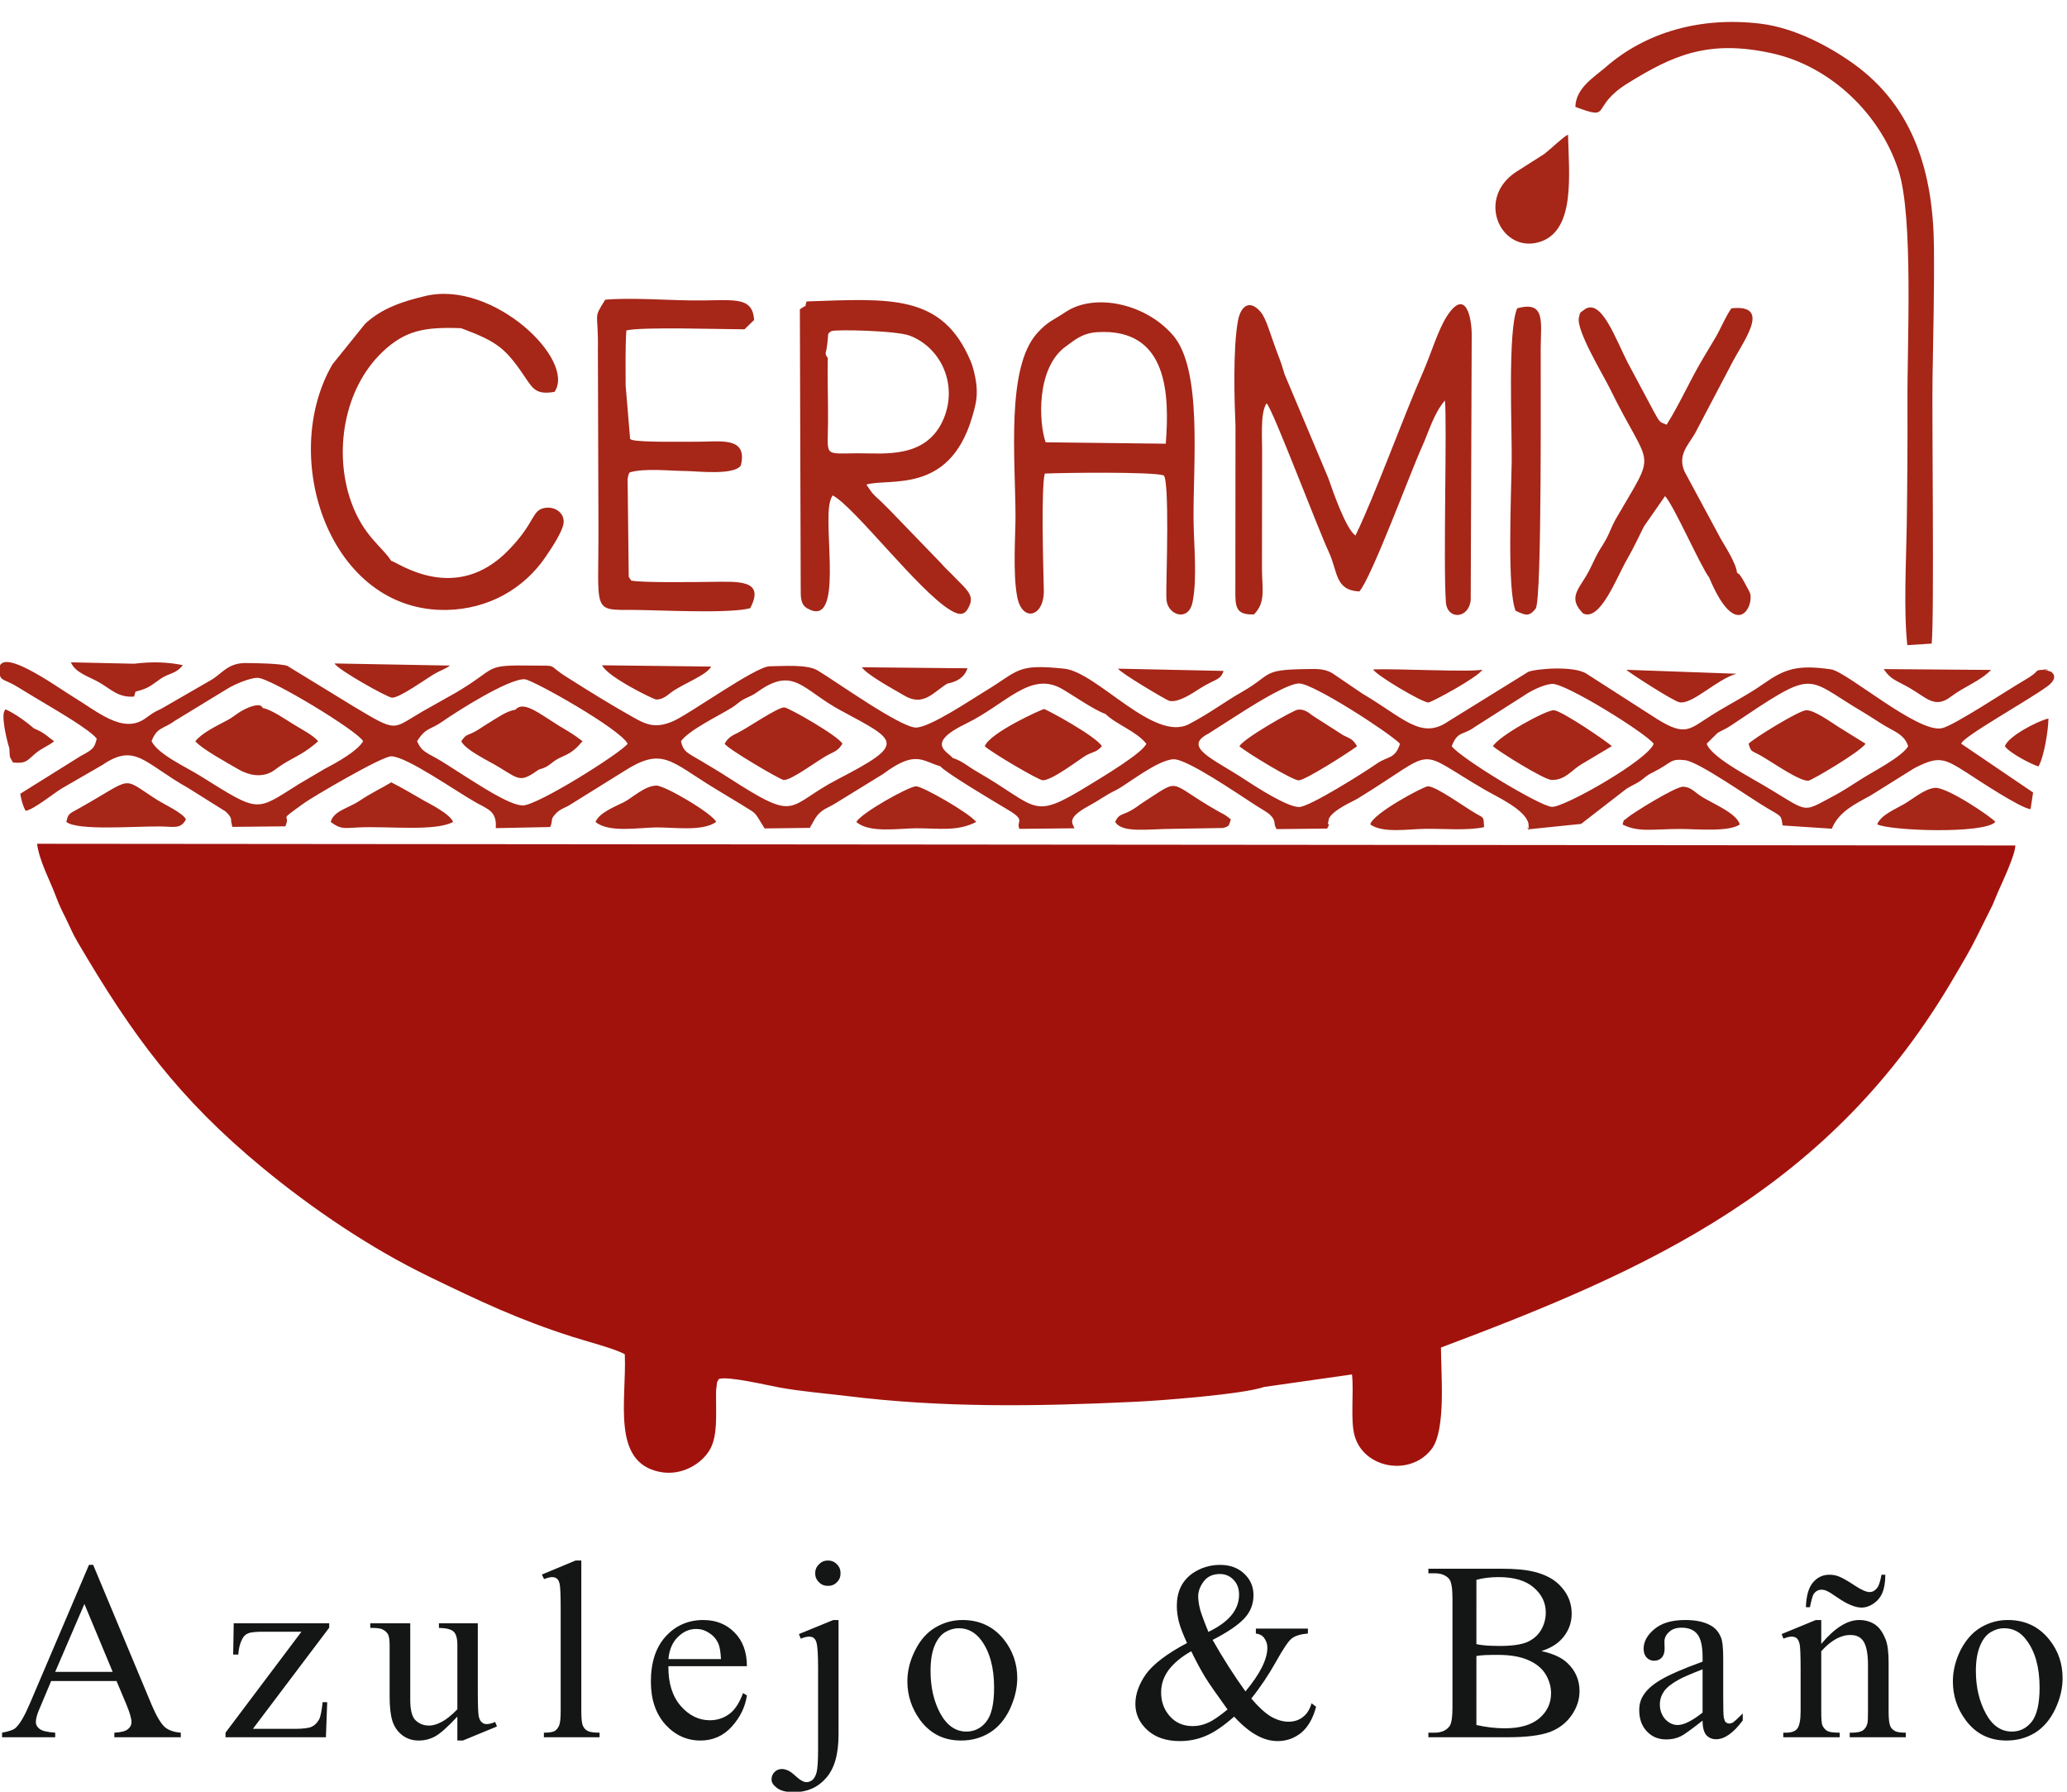 <?xml version="1.0" encoding="utf-8"?>
<!-- Generator: Adobe Illustrator 15.0.0, SVG Export Plug-In . SVG Version: 6.00 Build 0)  -->
<!DOCTYPE svg PUBLIC "-//W3C//DTD SVG 1.1//EN" "http://www.w3.org/Graphics/SVG/1.1/DTD/svg11.dtd">
<svg version="1.1" id="Layer_1" xmlns="http://www.w3.org/2000/svg" xmlns:xlink="http://www.w3.org/1999/xlink" x="0px" y="0px"
	 width="300px" height="260px" viewBox="0 0 300 260" enable-background="new 0 0 300 260" xml:space="preserve">
<g>
	<path fill-rule="evenodd" clip-rule="evenodd" fill="#A62618" d="M98.838,107.559c1.165-1.635,5.54-3.721,7.338-4.845
		c0.879-0.532,0.961-0.818,1.901-1.308c0.879-0.45,1.001-0.389,1.921-1.043c5.253-3.74,6.48-0.245,12.04,2.74
		c8.238,4.436,9.608,4.763-0.409,9.955c-7.686,3.986-5.581,6.439-15.924-0.225c-1.125-0.736-2.474-1.533-3.843-2.351
		C99.84,109.256,99.186,109.174,98.838,107.559L98.838,107.559z M294.712,117.412l0.367-2.412l-10.425-7.073
		c0.041-0.919,9.628-6.234,12.449-8.299c2.044-1.472,0.429-2.269,0.409-2.228c-0.063,0.103-0.226-0.102-0.308-0.102
		c-1.758-0.266,1.391-0.205-0.634-0.103c-1.553,0.082-0.184,0.062-2.882,1.595c-2.207,1.268-10.2,6.583-11.877,6.889
		c-3.516,0.695-13.736-8.197-16.047-8.544c-4.885-0.715-6.745-0.062-9.771,2.064c-2.392,1.697-5.295,3.128-7.748,4.702
		c-3.311,2.105-3.72,3.107-8.646-0.143l-9.362-6.01c-1.881-1.186-7.461-0.695-8.442-0.245l-11.591,7.175
		c-3.945,2.719-6.438-0.47-12.47-4.027l-4.395-2.985c-1.247-0.695-2.351-0.593-4.007-0.572c-6.255,0.102-4.66,0.777-9.035,3.291
		c-2.575,1.452-4.62,3.066-7.747,4.702c-5.111,2.637-13.329-7.564-18.092-8.054c-7.011-0.736-6.521,0.286-11.549,3.311
		c-1.88,1.125-7.931,5.233-9.976,5.233c-2.269-0.021-11.713-6.766-14.248-8.279c-1.533-0.92-4.825-0.634-6.971-0.613
		c-2.085,0.021-11.795,7.073-14.166,8.034c-2.433,1.001-3.761,0.45-5.724-0.675c-3.025-1.696-6.439-3.802-9.587-5.805
		c-2.984-1.881-1.083-1.615-4.906-1.656c-7.339-0.102-4.885,0.225-11.121,3.905l-4.906,2.76c-4.477,2.596-3.516,3.127-10.017-0.756
		l-9.587-5.867c-0.981-0.348-4.825-0.409-6.133-0.409c-2.617,0.021-3.434,1.676-5.09,2.555l-7.012,4.047
		c-1.431,0.675-1.247,0.654-2.494,1.513c-3.209,2.167-6.828-1.083-10.385-3.23c-2.331-1.41-11.386-8.033-10.67-3.434
		c0.204,1.247,0.654,0.777,2.821,2.126c1.247,0.777,2.494,1.513,3.864,2.331c1.472,0.899,6.459,3.761,7.441,5.069
		c-0.348,1.309-0.409,1.492-2.331,2.515l-8.77,5.478c0.143,0.818,0.327,1.635,0.777,2.474c1.186-0.164,4.211-2.657,5.356-3.312
		l5.805-3.353c4.783-3.25,6.03-0.245,12.429,3.353l5.417,3.394c1.042,0.94,0.777,1.288,0.818,1.431l0.123,0.552
		c0.021,0.062,0.041,0.185,0.061,0.266l7.686-0.082c0.9-2.085-1.369-0.409,2.76-3.394c1.166-0.838,11.284-6.807,12.633-6.766
		c2.269,0.061,9.301,5.028,12.306,6.725c1.717,0.961,3.026,1.247,2.841,3.7l7.911-0.163c0.491-1.186-0.123-0.981,0.879-2.024
		c0.593-0.613,1.35-0.777,2.065-1.247l7.686-4.783c5.683-3.659,6.725-1.513,13.246,2.453c1.247,0.776,2.699,1.615,3.884,2.351
		c1.819,1.186,1.798,0.879,2.698,2.392l0.654,1.063l6.583-0.082c0.062-0.143,0.143-0.389,0.164-0.327l0.552-0.981
		c0.899-1.431,1.757-1.472,3.107-2.331l6.807-4.19c4.722-3.516,5.642-1.86,8.299-1.104c0.695,0.899,7.993,5.233,9.648,6.214
		c2.923,1.717,1.288,1.615,1.819,2.862l7.992-0.082c-0.306-0.777-1.185-1.472,2.106-3.271c1.451-0.777,2.392-1.533,3.925-2.269
		c1.472-0.715,5.969-4.375,8.34-4.477c1.941-0.082,9.383,5.049,11.896,6.664c0.491,0.327,1.718,1.022,2.024,1.308
		c1.104,1.002,0.471,1.247,1.043,2.167l7.338-0.082c0.532-0.96,0.062-0.429,0.123-0.777l0.143-0.695
		c0.634-1.268,3.558-2.514,4.068-2.821c12.163-7.44,7.992-7.461,18.602-1.308c1.717,1.001,5.888,2.862,6.296,4.927
		c0,0.061,0,0.163,0,0.225c0.226,1.656-0.47-0.552,0.041,0.552l7.584-0.777l6.604-5.111c0.735-0.45,1.288-0.674,1.901-1.063
		c0.838-0.572,0.797-0.756,1.962-1.329c2.76-1.37,2.392-2.023,4.66-1.738c2.086,0.287,9.526,5.581,11.897,6.951
		c2.29,1.329,1.962,1.083,2.229,2.514l7.134,0.47c1.021-2.433,3.209-3.496,5.642-4.824l6.317-3.945
		c3.536-1.819,4.292-1.492,7.625,0.634C286.801,112.997,293.342,117.351,294.712,117.412L294.712,117.412z M137.494,99.198
		c1.452-0.286,2.473-0.899,2.923-2.228l-3.087-0.021l-12.245-0.123c0.777,1.145,4.926,3.373,6.092,4.068
		C134.019,102.632,135.47,100.425,137.494,99.198L137.494,99.198z M1.351,108.541c0.123,1.451-0.102,1.001,0.532,2.105
		c1.901,0.205,2.085-0.307,3.229-1.288c1.002-0.858,1.942-1.104,2.739-1.799c-1.083-0.756-1.247-1.145-2.923-1.86
		c-0.9-0.777-2.657-2.126-4.15-2.78l-0.205,0.409C0.247,104.432,1.106,107.907,1.351,108.541L1.351,108.541z M19.667,100.363
		c1.881-0.47,2.188-0.838,3.578-1.819c1.247-0.9,2.269-0.695,3.291-2.024c-2.229-0.45-4.416-0.531-7.073-0.205l-9.178-0.205
		c0.695,1.574,2.616,2.044,4.129,2.923c1.758,1.022,2.78,2.229,5.049,2.044L19.667,100.363z M248.063,83.806
		c3.904,9.342,6.5,4.231,5.949,2.31c-0.083-0.266-0.594-1.166-0.757-1.472c-0.062-0.102-0.348-0.633-0.389-0.695
		c-0.797-1.145-0.204-0.368-0.756-0.838c-0.123-1.328-1.697-3.782-2.352-4.906l-5.253-9.75c-1.063-2.413,0.47-3.782,1.513-5.581
		l5.172-9.833c1.594-3.25,6.193-8.953,0.102-8.299c-0.92,1.308-1.554,2.984-2.33,4.272l-1.758,2.944
		c-2.023,3.393-3.332,6.521-5.314,9.669c-1.063-0.409-0.982-0.327-1.841-1.881l-3.802-7.114c-1.778-3.455-3.843-9.465-6.296-7.707
		c-0.634,0.531-0.593,0.225-0.798,1.186c-0.389,1.84,3.455,8.157,4.478,10.221c6.051,12.367,6.991,8.401,0.817,19.092
		c-0.552,0.981-0.817,1.901-1.431,2.985c-0.634,1.124-0.858,1.288-1.472,2.535c-0.389,0.777-0.818,1.799-1.35,2.657
		c-1.268,2.105-2.535,3.292-0.429,5.417c2.493,1.206,4.864-5.233,6.377-7.85c0.981-1.676,1.819-3.536,2.474-4.803l3.046-4.375
		C242.994,73.442,246.796,82.15,248.063,83.806L248.063,83.806z M44.831,108.643c0.47-0.327,0.92-0.695,1.349-1.083
		c-0.797-0.92-2.33-1.676-3.68-2.514c-1.145-0.695-3.005-2.024-4.374-2.31c-0.307-0.838-1.942-0.164-2.76,0.266
		c-1.063,0.552-1.39,1.002-2.453,1.554c-1.635,0.858-3.639,1.84-4.559,3.005c0.879,1.083,4.579,3.107,6.132,4.007
		c2.29,1.349,4.17,1.063,5.376,0.163C41.806,110.237,43.032,109.951,44.831,108.643L44.831,108.643z M78.212,111.668
		c1.819-0.47,1.554-1.083,3.475-1.901c1.472-0.634,2.003-1.247,2.862-2.208c-0.633-0.491-1.288-0.96-2.105-1.452
		c-3.782-2.167-6.316-4.64-7.645-3.107c-1.207,0.123-2.76,1.247-4.048,2.024c-0.715,0.429-1.083,0.735-1.799,1.125
		c-1.247,0.674-1.227,0.306-2.003,1.41c0.613,1.309,4.088,2.903,5.499,3.782C75.392,113.119,75.514,113.589,78.212,111.668
		L78.212,111.668z M290.991,108.295c0.736,1.042,4.027,2.698,4.865,2.923c0.776-1.247,1.431-5.192,1.451-6.95
		C295.836,104.574,291.421,106.843,290.991,108.295L290.991,108.295z M252.029,97.768l-15.985-0.573
		c0.184,0.266,6.664,4.457,7.665,4.702C245.549,102.347,249.188,98.544,252.029,97.768L252.029,97.768z M177.58,97.358
		l-15.312-0.327c0.43,0.674,7.033,4.559,7.4,4.661c1.309,0.348,3.455-1.125,4.375-1.717
		C176.436,98.442,177.131,98.769,177.58,97.358L177.58,97.358z M215.132,97.175c-1.615,0.388-12.408-0.164-15.843-0.041
		c0.47,0.879,7.094,4.783,8.013,4.804C207.731,101.958,214.723,98.156,215.132,97.175L215.132,97.175z M56.769,81.373
		c-1.247-2.003-4.047-3.577-5.826-8.606c-2.514-7.134-1.083-16.333,4.6-21.729c3.271-3.087,6.051-3.618,11.386-3.414
		c5.417,2.024,6.48,2.903,9.628,7.625c0.94,1.39,1.594,2.003,3.925,1.615c3.168-4.62-8.913-16.23-18.704-13.921
		c-3.373,0.797-6.378,1.799-8.79,4.048l-4.743,5.887c-7.849,13.553-0.368,35.957,16.599,35.63
		c5.989-0.123,11.222-3.025,14.432-7.829c0.041-0.062,0.103-0.144,0.143-0.225l0.307-0.45c0.593-0.879,1.758-2.719,2.024-3.843
		c0.368-1.533-1.002-2.658-2.535-2.474c-2.105,0.245-1.39,2.044-5.438,6.173C66.05,87.792,57.668,81.557,56.769,81.373
		L56.769,81.373z M288.987,97.215l-15.597-0.123c1.063,1.574,1.819,1.615,3.803,2.76c2.412,1.39,3.618,3.025,5.948,1.247
		C285.206,99.546,287.291,98.912,288.987,97.215L288.987,97.215z M65.314,96.582l-16.763-0.306c0.491,0.919,7.625,4.906,8.34,4.967
		c1.083,0.061,5.029-2.801,6.235-3.496C63.862,97.317,64.619,97.093,65.314,96.582L65.314,96.582z M103.213,96.725l-15.822-0.184
		c0.736,1.656,7.44,4.947,7.849,4.967c0.879,0,1.452-0.47,2.106-0.981C98.92,99.301,102.6,97.992,103.213,96.725L103.213,96.725z
		 M272.451,119.62c1.839,0.94,15.515,1.431,17.15-0.347c-0.512-0.695-7.032-5.09-8.749-4.947c-1.492,0.123-3.066,1.513-4.457,2.331
		C275.026,117.453,272.981,118.271,272.451,119.62L272.451,119.62z M161.86,119.272c1.002,1.655,4.579,1.022,8.422,1.001
		l7.236-0.123c1.043-0.287,0.797-0.389,1.125-1.247c-1.022-0.838-0.94-0.654-1.963-1.247c-7.399-4.211-5.09-4.865-10.732-1.247
		c-0.817,0.532-1.042,0.797-1.962,1.288C162.78,118.332,162.351,118.127,161.86,119.272L161.86,119.272z M198.88,119.64
		c1.861,1.308,5.541,0.654,8.014,0.634c2.78-0.041,5.97,0.286,8.504-0.245c-0.103-1.615,0.041-1.247-1.309-2.044
		c-1.574-0.92-5.662-3.884-6.848-3.884C206.648,114.1,199.188,118.066,198.88,119.64L198.88,119.64z M235.491,119.64
		c2.29,1.186,4.498,0.654,8.382,0.654c2.371,0,6.99,0.47,8.647-0.654c-0.532-1.758-4.253-3.127-5.867-4.252
		c-0.777-0.532-1.309-1.206-2.392-1.227c-1.104-0.021-7.4,3.905-8.014,4.457C235.573,119.231,235.758,118.72,235.491,119.64
		L235.491,119.64z M124.288,119.272c1.84,1.655,6.173,0.94,8.647,0.919c3.455,0,6.01,0.491,8.75-0.919
		c-1.022-1.309-7.809-5.192-8.729-5.172C131.832,114.141,124.963,118.005,124.288,119.272L124.288,119.272z M86.43,119.272
		c1.921,1.594,6.132,0.838,8.81,0.797c2.698-0.021,6.685,0.613,8.708-0.797c-0.531-1.206-7.42-5.295-8.708-5.274
		c-1.696,0.041-3.516,1.819-4.701,2.412C89.374,117.003,86.982,117.902,86.43,119.272L86.43,119.272z M48,119.272
		c1.451,1.104,1.942,0.899,4.027,0.797c4.313-0.205,11.182,0.613,13.737-0.797c-0.449-1.145-3.291-2.576-4.109-3.025
		c-1.533-0.859-3.107-1.84-4.865-2.719c-1.533,0.919-2.861,1.513-4.579,2.657C50.575,117.29,48.409,117.657,48,119.272L48,119.272z
		 M9.63,119.272c1.615,1.288,9.709,0.634,13.491,0.654c2.085,0,3.066,0.47,3.864-1.022c-0.347-0.879-3.25-2.249-4.027-2.739
		c-5.622-3.537-3.189-3.496-11.611,1.206C10.06,118.087,9.875,118.066,9.63,119.272L9.63,119.272z M179.89,108.295
		c1.084,0.94,7.728,4.967,8.606,4.947c0.94-0.021,7.073-3.925,8.463-4.947c-0.613-1.104-1.084-1.125-2.023-1.615l-4.437-2.842
		c-0.654-0.511-1.246-0.96-2.146-0.858C187.699,103.062,180.381,107.211,179.89,108.295L179.89,108.295z M216.686,108.295
		c0.797,0.715,7.399,4.865,8.524,4.886c2.003,0.041,2.943-1.492,4.374-2.31l4.354-2.596c-0.715-0.675-7.215-5.11-8.401-5.213
		C224.453,102.98,217.462,106.823,216.686,108.295L216.686,108.295z M253.787,107.927c0.389,1.329,0.409,0.92,1.86,1.779
		c1.676,0.96,5.621,3.741,6.849,3.577c0.408-0.041,7.276-4.027,8.278-5.356c-1.329-0.838-2.882-1.758-4.149-2.576
		c-1.043-0.674-3.332-2.31-4.457-2.29C261.126,103.062,254.359,107.252,253.787,107.927L253.787,107.927z M142.931,108.295
		c1.042,0.94,7.707,4.865,8.381,4.926c1.288,0.123,5.56-3.188,6.337-3.618c1.186-0.613,1.41-0.389,2.269-1.309
		c-0.654-1.349-8.033-5.376-8.381-5.396C151.271,102.878,143.565,106.374,142.931,108.295L142.931,108.295z M105.175,107.927
		c0.388,0.716,7.952,5.152,8.545,5.254c1.063,0.143,5.11-2.964,6.541-3.68c1.001-0.491,1.431-0.654,2.003-1.574
		c-0.511-1.083-7.768-5.233-8.422-5.274c-0.92-0.061-5.376,3.005-6.705,3.659C106.259,106.721,105.625,107.068,105.175,107.927
		L105.175,107.927z M227.581,19.537c-0.736,0.348-2.412,2.003-3.435,2.801l-4.211,2.678c-5.867,4.007-1.901,12.04,3.762,10.016
		C228.623,33.253,227.724,25.383,227.581,19.537L227.581,19.537z M220.201,44.742c-1.411,3.229-0.736,17.682-0.797,22.179
		c-0.082,5.274-0.675,18.806,0.572,21.709c1.41,0.654,1.941,0.92,2.902-0.307c0.961-1.206,0.695-34.751,0.736-37.858
		C223.636,46.765,224.352,43.597,220.201,44.742L220.201,44.742z M108.875,88.262c2.29-4.313-2.003-3.843-5.949-3.823
		c-1.982,0.021-10.057,0.143-11.345-0.205c-0.062-0.102-0.143-0.327-0.164-0.286c-0.021,0.062-0.123-0.204-0.164-0.286
		l-0.164-14.166c0.143-0.797,0.143-0.613,0.286-0.94c2.188-0.654,5.703-0.225,8.259-0.205c1.574,0.021,6.868,0.654,7.89-0.797
		c1.063-4.333-3.148-3.414-6.48-3.455c-1.451-0.021-8.034,0.123-9.321-0.266c-0.082-0.021-0.205-0.103-0.266-0.123l-0.654-7.768
		c0-2.617-0.062-5.376,0.102-7.993c2.269-0.552,13.859-0.164,17.151-0.164l1.39-1.349c-0.225-3.659-3.209-2.76-9.076-2.841
		c-3.823-0.041-8.933-0.43-12.531-0.103c-1.84,2.944-0.961,1.513-1.063,7.319l0.082,25.634c0.041,12.51-1.001,12.061,5.09,12.061
		C95.792,88.528,105.727,89.08,108.875,88.262L108.875,88.262z M169.198,64.386l-17.436-0.204
		c-1.002-2.882-1.391-10.814,2.942-13.921c1.207-0.858,2.352-1.942,4.601-2.064C169.526,47.603,169.751,57.231,169.198,64.386
		L169.198,64.386z M151.496,85.604c-0.102-3.986-0.388-14.984,0.143-16.885c2.72-0.123,15.598-0.286,17.254,0.266
		c0.858,0.695,0.389,14.718,0.389,16.272c0,0.899-0.021,1.492,0.041,1.962c0.326,2.126,3.25,3.025,3.781,0.061
		c0.674-3.536,0.163-7.993,0.123-11.938c-0.062-8.238,1.308-21.729-2.985-26.697c-4.068-4.702-11.406-6.092-15.474-3.435
		c-2.024,1.349-2.617,1.37-4.211,3.107c-4.559,5.008-3.189,18.152-3.168,26.656c0,2.616-0.409,8.238,0.245,11.631
		C148.348,90.368,151.599,89.55,151.496,85.604L151.496,85.604z M228.644,15.51c5.54,2.064,1.942,0.061,7.646-3.455
		c6.398-3.945,11.569-6.398,20.933-4.313c8.422,1.86,15.658,8.77,18.315,16.967c2.208,6.807,1.247,25.286,1.308,33.811
		c0.021,5.806-0.02,11.754-0.102,17.56c-0.082,5.172-0.47,12.633,0.082,17.539l3.536-0.225c0.389-3.823,0.021-33.341,0.123-38.553
		c0.102-6.46,0.266-12.49,0.204-19.032c-0.103-10.691-2.923-20.298-11.692-26.574c-3.495-2.494-8.524-5.212-13.533-5.806
		c-8.564-1.022-16.496,1.186-22.343,6.255C231.383,11.196,228.726,12.729,228.644,15.51L228.644,15.51z M132.097,48.728
		c4.497,1.758,6.909,7.053,4.886,11.979c-2.453,5.929-8.667,5.05-12.429,5.07c-5.152,0.021-4.396,0.613-4.375-4.702
		c0.021-3.066-0.103-6.071-0.041-9.158c-0.082-0.103-0.205-0.245-0.225-0.307l-0.082-0.286c-0.021-0.082,0.102-0.491,0.123-0.613
		c0.409-2.514-0.021-2.187,0.715-2.658C121.12,47.787,130.155,47.951,132.097,48.728L132.097,48.728z M116.091,44.884l0.123,40.373
		c0.021,1.124-0.123,2.392,0.92,3.005c5.396,3.168,2.31-11.652,3.332-15.454c0.184-0.675,0.204-0.572,0.388-0.92
		c3.168,1.656,12.449,13.859,17.069,16.64c1.411,0.858,2.208,0.818,2.841-0.797c0.573-1.431-0.633-2.351-2.085-3.843
		c-0.858-0.919-1.247-1.186-2.167-2.228l-7.542-7.809c-0.471-0.45-0.777-0.756-1.125-1.104c-1.451-1.329-1.145-1.063-2.105-2.432
		c3.373-0.981,11.938,1.451,15.291-9.587c0.634-2.146,1.145-3.68,0.266-7.053c-0.184-0.674-0.205-0.736-0.429-1.288
		c-4.129-9.771-11.652-9.056-23.794-8.647C116.664,44.844,117.42,43.965,116.091,44.884L116.091,44.884z M196.734,77.714
		c-1.391-0.94-3.271-6.398-3.966-8.381l-6.337-15.045c-0.062-0.143-0.348-1.268-0.695-2.146c-1.451-3.761-1.9-5.846-2.78-6.889
		c-1.574-1.84-2.861-0.879-3.271,1.247c-0.777,4.109-0.511,12.081-0.368,15.331l-0.02,23.774c-0.021,2.494,0.061,3.639,2.697,3.557
		c1.8-1.82,1.146-3.802,1.166-6.848l0.021-16.108c0.061-2.208-0.349-6.275,0.654-7.686c0.96,1.022,7.276,17.805,9.055,21.648
		c1.288,2.821,0.859,5.479,4.396,5.662c1.737-1.901,7.359-17.13,9.056-20.891c1.084-2.392,1.717-4.886,3.373-6.828
		c0.327,3.168-0.266,23.978,0.143,29.313c0.205,2.535,3.312,2.412,3.598-0.347l0.144-38.063c0.082-2.882-0.859-7.42-3.639-3.066
		c-1.288,2.044-2.208,5.254-3.455,8.116C203.5,60.931,199.678,71.582,196.734,77.714L196.734,77.714z M249.27,106.374
		c0.511-0.327,1.247-0.614,1.881-1.043c12.592-8.442,10.568-7.134,19.031-2.125c1.391,0.817,2.289,1.472,3.618,2.249
		c1.206,0.715,2.637,1.186,3.148,2.841c-1.002,1.615-5.111,3.659-6.972,4.865c-1.021,0.675-2.82,1.799-3.638,2.228
		c-5.396,2.841-3.292,2.576-11.897-2.31c-1.881-1.083-6.133-3.455-6.746-5.152L249.27,106.374z M210.696,108.295
		c0.858-2.29,1.717-1.574,3.311-2.78l7.155-4.559c0.92-0.654,2.801-1.615,4.088-1.717c1.881-0.164,13.655,7.155,14.759,8.688
		c-0.756,2.31-13.021,9.281-14.778,9.158C223.493,116.983,212.188,110.155,210.696,108.295L210.696,108.295z M203.193,107.927
		c-0.694,2.249-1.818,1.799-3.331,2.862c-1.82,1.267-9.71,6.255-11.284,6.316c-1.677,0.061-6.255-2.903-7.85-3.945
		c-4.477-2.984-9.22-4.722-5.335-6.705l5.376-3.434c1.554-0.961,6.214-3.884,7.809-3.843
		C190.684,99.219,201.742,106.394,203.193,107.927L203.193,107.927z M160.43,103.593c1.594,1.554,4.497,2.514,5.948,4.333
		c-0.593,1.39-6.48,4.886-8.34,6.031c-8.463,5.192-7.134,3.25-16.313-2.024c-1.186-0.674-2.105-1.533-3.455-1.942
		c-0.695-0.92-4.068-2.085,1.942-4.988c5.785-2.801,9.322-7.666,13.901-5.049C155.626,100.813,158.876,103.083,160.43,103.593
		L160.43,103.593z M60.53,107.559c1.309-2.044,1.88-1.595,3.659-2.841c2.188-1.533,9.648-6.255,11.958-6.153
		c1.206,0.082,13.941,7.257,14.943,9.362c-0.879,1.268-13.063,8.974-15.229,8.954c-2.003-0.041-6.603-3.169-8.156-4.109
		c-1.247-0.777-2.392-1.554-3.802-2.412C61.961,109.194,61.246,109.174,60.53,107.559L60.53,107.559z M21.998,107.559
		c0.776-2.064,1.737-1.758,3.312-2.923l7.748-4.723c0.92-0.572,3.168-1.553,4.333-1.553c1.86,0.021,14.555,7.727,15.311,9.199
		c-0.817,1.431-3.843,3.107-5.499,3.966l-3.884,2.29c-6.275,3.945-5.581,4.19-14.228-1.207
		C26.903,111.239,22.979,109.501,21.998,107.559L21.998,107.559z"/>
	<path fill-rule="evenodd" clip-rule="evenodd" fill="#A2120D" d="M207.793,210.259c-3.087,4.047-9.853,2.842-11.182-1.901
		c-0.654-2.289-0.082-6.296-0.389-8.912l-12.756,1.818c-3.025,1.063-15.168,2.004-19.031,2.167
		c-13.941,0.654-27.596,0.879-41.558-0.858c-3.394-0.408-6.521-0.654-9.73-1.227c-1.881-0.347-7.625-1.717-8.831-1.226
		c-0.368,0.776-0.164,0.04-0.327,1.164c-0.082,0.553-0.062,0.921-0.062,1.452c-0.021,2.474,0.246,5.561-0.858,7.543
		c-1.145,2.105-4.129,3.945-7.298,3.312c-7.093-1.39-4.804-10.486-5.09-17.069c-1.349-0.797-5.642-1.9-7.583-2.534
		c-7.789-2.474-13.553-5.213-20.851-8.75c-8.545-4.149-16.926-9.832-24.142-15.78c-12.204-10.078-18.889-19.194-26.861-32.789
		c-0.736-1.247-1.063-2.126-1.697-3.414c-0.634-1.267-0.92-1.818-1.492-3.332c-0.858-2.269-2.33-4.947-2.678-7.482l287.125,0.246
		c0,1.329-1.942,5.458-2.534,6.787c-0.267,0.634-0.43,1.063-0.777,1.86l-2.188,4.396c-1.104,2.248-2.228,4.088-3.271,5.866
		c-17.887,30.847-44.257,42.56-74.592,53.946C209.122,199.139,209.919,207.458,207.793,210.259L207.793,210.259z"/>
	<path fill="#141515" d="M16.912,243.933H7.427l-1.616,3.842c-0.424,0.928-0.609,1.643-0.609,2.12c0,0.371,0.159,0.688,0.53,0.979
		c0.345,0.291,1.113,0.478,2.279,0.558v0.662h-7.71v-0.662c1.034-0.187,1.696-0.425,1.987-0.716c0.61-0.557,1.298-1.749,2.04-3.497
		l8.585-20.138h0.609l8.505,20.349c0.689,1.616,1.324,2.676,1.881,3.18c0.557,0.478,1.325,0.742,2.332,0.822v0.662h-9.645v-0.662
		c0.98-0.054,1.616-0.213,1.96-0.504c0.344-0.265,0.53-0.609,0.53-1.007c0-0.53-0.238-1.351-0.715-2.518L16.912,243.933z
		 M16.356,242.608l-4.107-9.856l-4.239,9.856H16.356z M47.489,247.006l-0.186,5.088H32.73v-0.662l11.022-14.652h-5.485
		c-1.139,0-1.908,0.079-2.251,0.238c-0.371,0.132-0.663,0.423-0.875,0.849c-0.318,0.608-0.503,1.351-0.557,2.225h-0.742l0.079-4.531
		H47.78v0.637l-11.076,14.678h6.015c1.271,0,2.093-0.104,2.543-0.316c0.451-0.214,0.795-0.583,1.086-1.114
		c0.186-0.397,0.344-1.192,0.477-2.438H47.489z M69.348,235.56v10.042c0,1.882,0.053,3.021,0.132,3.444
		c0.106,0.425,0.239,0.716,0.451,0.875c0.186,0.185,0.424,0.265,0.689,0.265c0.37,0,0.794-0.106,1.245-0.317l0.266,0.663
		l-4.955,2.039H66.38V249.1c-1.431,1.537-2.517,2.491-3.26,2.889c-0.742,0.396-1.536,0.582-2.357,0.582
		c-0.928,0-1.723-0.266-2.412-0.795c-0.663-0.53-1.14-1.218-1.405-2.065c-0.265-0.849-0.397-2.041-0.397-3.579v-7.365
		c0-0.769-0.079-1.325-0.238-1.616c-0.186-0.291-0.423-0.53-0.769-0.688c-0.318-0.187-0.927-0.238-1.802-0.238v-0.663h5.803v11.075
		c0,1.537,0.265,2.545,0.795,3.021c0.53,0.503,1.192,0.741,1.935,0.741c0.529,0,1.112-0.158,1.775-0.503
		c0.636-0.317,1.43-0.928,2.332-1.854v-9.353c0-0.955-0.186-1.59-0.53-1.908c-0.345-0.346-1.06-0.53-2.146-0.557v-0.663H69.348z
		 M84.371,226.446v21.911c0,1.033,0.079,1.722,0.212,2.04c0.159,0.345,0.371,0.609,0.688,0.768c0.318,0.187,0.901,0.267,1.75,0.267
		v0.662h-8.082v-0.662c0.769,0,1.271-0.08,1.563-0.239c0.265-0.158,0.477-0.423,0.636-0.769c0.159-0.371,0.238-1.06,0.238-2.066
		V233.36c0-1.854-0.053-2.994-0.132-3.418c-0.079-0.424-0.212-0.689-0.397-0.848s-0.424-0.238-0.715-0.238
		c-0.292,0-0.689,0.105-1.167,0.291l-0.317-0.663l4.901-2.038H84.371z M97.01,241.786c-0.027,2.464,0.583,4.371,1.775,5.749
		c1.193,1.378,2.623,2.095,4.239,2.095c1.086,0,2.014-0.319,2.809-0.901c0.821-0.583,1.483-1.616,2.014-3.047l0.556,0.345
		c-0.239,1.669-0.98,3.178-2.2,4.531c-1.192,1.324-2.729,2.013-4.53,2.013c-1.987,0-3.683-0.769-5.087-2.305
		c-1.404-1.563-2.119-3.631-2.119-6.228c0-2.809,0.715-5.007,2.172-6.598c1.431-1.563,3.26-2.357,5.432-2.357
		c1.855,0,3.365,0.609,4.557,1.828c1.193,1.219,1.775,2.836,1.775,4.875H97.01z M97.01,240.752h7.631
		c-0.053-1.059-0.186-1.8-0.371-2.224c-0.292-0.662-0.742-1.193-1.351-1.563c-0.583-0.397-1.22-0.584-1.855-0.584
		c-1.007,0-1.881,0.372-2.676,1.166C97.593,238.315,97.142,239.376,97.01,240.752L97.01,240.752z M120.167,226.446
		c0.503,0,0.954,0.185,1.298,0.556c0.371,0.343,0.53,0.796,0.53,1.298c0,0.504-0.159,0.953-0.53,1.297
		c-0.344,0.372-0.794,0.531-1.298,0.531c-0.504,0-0.954-0.159-1.299-0.531c-0.371-0.344-0.556-0.793-0.556-1.297
		c0-0.502,0.186-0.955,0.556-1.298C119.214,226.631,119.664,226.446,120.167,226.446L120.167,226.446z M121.704,235.083v16.613
		c0,2.834-0.583,4.928-1.801,6.306c-1.192,1.377-2.756,2.066-4.69,2.066c-1.113,0-1.907-0.212-2.438-0.608
		c-0.53-0.399-0.795-0.795-0.795-1.221c0-0.423,0.132-0.795,0.424-1.086c0.318-0.317,0.663-0.449,1.06-0.449
		c0.291,0,0.636,0.078,0.954,0.238c0.211,0.079,0.609,0.37,1.191,0.9c0.584,0.529,1.061,0.769,1.458,0.769
		c0.292,0,0.557-0.106,0.848-0.318c0.265-0.238,0.477-0.609,0.609-1.113c0.132-0.529,0.212-1.668,0.212-3.391v-11.738
		c0-1.828-0.08-2.992-0.186-3.498c-0.079-0.396-0.211-0.66-0.397-0.82c-0.159-0.159-0.424-0.238-0.716-0.238
		c-0.344,0-0.742,0.105-1.218,0.292l-0.265-0.663l4.98-2.04H121.704z M139.695,235.083c2.491,0,4.504,0.953,6.014,2.836
		c1.272,1.615,1.934,3.495,1.934,5.589c0,1.484-0.371,2.968-1.059,4.479c-0.717,1.511-1.696,2.677-2.941,3.445
		c-1.246,0.768-2.624,1.139-4.16,1.139c-2.491,0-4.452-0.979-5.936-2.967c-1.218-1.67-1.854-3.551-1.854-5.618
		c0-1.512,0.371-3.021,1.14-4.531c0.742-1.483,1.722-2.596,2.967-3.312C137.019,235.428,138.317,235.083,139.695,235.083
		L139.695,235.083z M139.139,236.274c-0.636,0-1.299,0.187-1.935,0.558c-0.636,0.37-1.166,1.034-1.563,1.987
		c-0.397,0.954-0.583,2.172-0.583,3.654c0,2.387,0.477,4.453,1.431,6.202c0.954,1.722,2.226,2.596,3.762,2.596
		c1.166,0,2.146-0.476,2.889-1.431c0.768-0.953,1.14-2.597,1.14-4.954c0-2.915-0.636-5.22-1.882-6.89
		C141.523,236.832,140.436,236.274,139.139,236.274L139.139,236.274z M182.273,236.328h7.552v0.716
		c-1.033,0.079-1.802,0.318-2.306,0.688c-0.503,0.371-1.271,1.511-2.332,3.417c-1.06,1.882-2.252,3.684-3.577,5.326
		c1.06,1.247,2.014,2.12,2.862,2.624c0.848,0.478,1.696,0.741,2.544,0.741c0.822,0,1.537-0.237,2.092-0.688
		c0.584-0.45,1.008-1.112,1.246-1.987l0.663,0.504c-0.452,1.695-1.166,2.94-2.147,3.763c-0.979,0.795-2.118,1.219-3.443,1.219
		c-0.98,0-1.987-0.266-2.995-0.821c-1.006-0.53-2.119-1.432-3.312-2.729c-1.511,1.324-2.835,2.252-4.026,2.756
		c-1.192,0.529-2.491,0.795-3.843,0.795c-1.987,0-3.551-0.53-4.716-1.59c-1.166-1.06-1.75-2.332-1.75-3.79
		c0-1.457,0.53-2.914,1.563-4.371c1.061-1.432,3.021-2.941,5.936-4.478c-0.583-1.272-0.979-2.279-1.191-3.101
		c-0.186-0.795-0.292-1.537-0.292-2.278c0-2.067,0.742-3.631,2.253-4.717c1.191-0.82,2.543-1.245,4.026-1.245
		c1.431,0,2.596,0.425,3.497,1.271c0.901,0.849,1.353,1.881,1.353,3.127c0,1.272-0.425,2.385-1.299,3.339s-2.412,2.014-4.636,3.152
		c1.535,2.704,3.125,5.193,4.769,7.472c2.119-2.543,3.18-4.663,3.18-6.358c0-0.556-0.186-1.033-0.53-1.484
		c-0.265-0.317-0.662-0.502-1.14-0.556V236.328z M175.385,236.807c1.483-0.717,2.597-1.512,3.338-2.413
		c0.742-0.901,1.113-1.908,1.113-2.994c0-0.874-0.266-1.59-0.795-2.146c-0.53-0.556-1.192-0.847-1.987-0.847
		c-1.032,0-1.827,0.37-2.357,1.086c-0.529,0.715-0.795,1.431-0.795,2.146c0,0.584,0.105,1.221,0.291,1.961
		C174.404,234.315,174.802,235.401,175.385,236.807L175.385,236.807z M178.166,248.066c-1.563-2.174-2.675-3.736-3.284-4.744
		c-0.61-1.007-1.272-2.226-1.987-3.708c-1.458,0.821-2.544,1.747-3.286,2.728c-0.742,1.007-1.086,2.094-1.086,3.26
		c0,1.299,0.397,2.438,1.219,3.392c0.847,0.981,1.96,1.483,3.364,1.483c0.771,0,1.484-0.158,2.2-0.476
		C175.995,249.71,176.975,249.046,178.166,248.066L178.166,248.066z M223.713,239.587c1.696,0.371,2.969,0.954,3.79,1.749
		c1.165,1.112,1.747,2.465,1.747,4.054c0,1.22-0.37,2.385-1.139,3.498c-0.768,1.113-1.827,1.935-3.152,2.438
		c-1.351,0.504-3.392,0.769-6.147,0.769h-11.499v-0.662h0.899c1.008,0,1.75-0.345,2.2-0.981c0.266-0.424,0.397-1.324,0.397-2.676
		v-15.817c0-1.512-0.158-2.465-0.504-2.862c-0.476-0.53-1.166-0.795-2.094-0.795h-0.899v-0.663h10.545
		c1.961,0,3.524,0.135,4.717,0.425c1.803,0.423,3.18,1.191,4.107,2.305c0.953,1.087,1.43,2.358,1.43,3.789
		c0,1.22-0.37,2.306-1.112,3.285C226.258,238.422,225.17,239.137,223.713,239.587L223.713,239.587z M214.281,238.58
		c0.45,0.107,0.952,0.16,1.509,0.212c0.584,0.027,1.219,0.054,1.883,0.054c1.748,0,3.073-0.185,3.974-0.557
		c0.874-0.396,1.536-0.954,2.014-1.749c0.45-0.768,0.689-1.616,0.689-2.543c0-1.432-0.583-2.624-1.749-3.631s-2.862-1.51-5.088-1.51
		c-1.192,0-2.279,0.132-3.231,0.396V238.58z M214.281,250.318c1.403,0.318,2.781,0.478,4.133,0.478c2.199,0,3.841-0.478,5.008-1.458
		c1.14-0.98,1.695-2.199,1.695-3.63c0-0.954-0.265-1.882-0.794-2.756c-0.53-0.874-1.379-1.564-2.544-2.067
		c-1.166-0.502-2.598-0.74-4.319-0.74c-0.742,0-1.379,0-1.908,0.026c-0.53,0.026-0.952,0.077-1.271,0.132V250.318z M247.109,249.683
		c-1.696,1.324-2.756,2.093-3.181,2.279c-0.662,0.317-1.351,0.449-2.066,0.449c-1.164,0-2.093-0.371-2.834-1.166
		c-0.742-0.769-1.113-1.802-1.113-3.073c0-0.822,0.186-1.511,0.558-2.093c0.476-0.821,1.324-1.591,2.543-2.306
		c1.244-0.742,3.259-1.616,6.094-2.65v-0.635c0-1.643-0.266-2.756-0.795-3.391c-0.504-0.61-1.271-0.901-2.252-0.901
		c-0.77,0-1.352,0.185-1.803,0.61c-0.45,0.396-0.688,0.873-0.688,1.403l0.025,1.033c0,0.557-0.132,0.979-0.423,1.298
		c-0.266,0.291-0.636,0.45-1.112,0.45c-0.425,0-0.794-0.159-1.087-0.476c-0.291-0.318-0.424-0.742-0.424-1.272
		c0-1.033,0.53-1.987,1.591-2.862c1.059-0.875,2.543-1.298,4.45-1.298c1.457,0,2.676,0.238,3.604,0.742
		c0.715,0.371,1.245,0.954,1.562,1.748c0.239,0.504,0.346,1.563,0.346,3.153v5.591c0,1.563,0.026,2.544,0.08,2.887
		c0.079,0.346,0.158,0.584,0.291,0.717c0.158,0.105,0.317,0.185,0.476,0.185c0.213,0,0.372-0.053,0.53-0.131
		c0.238-0.16,0.743-0.61,1.457-1.326v1.008c-1.351,1.827-2.649,2.729-3.867,2.729c-0.609,0-1.061-0.212-1.432-0.609
		C247.295,251.352,247.109,250.663,247.109,249.683L247.109,249.683z M247.109,248.516v-6.279c-1.829,0.716-2.995,1.219-3.525,1.537
		c-0.953,0.529-1.643,1.06-2.065,1.643c-0.397,0.583-0.61,1.219-0.61,1.907c0,0.849,0.266,1.564,0.769,2.147
		c0.53,0.556,1.14,0.848,1.803,0.848C244.406,250.318,245.599,249.71,247.109,248.516L247.109,248.516z M264.331,238.553
		c1.936-2.304,3.763-3.47,5.512-3.47c0.9,0,1.669,0.238,2.306,0.662c0.662,0.451,1.166,1.22,1.562,2.252
		c0.267,0.717,0.399,1.829,0.399,3.313v7.048c0,1.033,0.078,1.748,0.237,2.119c0.132,0.293,0.345,0.53,0.637,0.688
		c0.291,0.187,0.848,0.267,1.615,0.267v0.662h-8.134v-0.662h0.344c0.742,0,1.299-0.133,1.59-0.345
		c0.318-0.238,0.53-0.584,0.637-1.034c0.052-0.185,0.079-0.742,0.079-1.695v-6.783c0-1.51-0.212-2.622-0.584-3.285
		c-0.396-0.689-1.033-1.033-1.961-1.033c-1.431,0-2.833,0.795-4.238,2.358v8.743c0,1.113,0.053,1.802,0.187,2.066
		c0.185,0.346,0.397,0.583,0.715,0.769c0.291,0.159,0.875,0.239,1.776,0.239v0.662h-8.189v-0.662h0.372
		c0.849,0,1.404-0.213,1.696-0.636c0.291-0.426,0.449-1.246,0.449-2.438v-6.121c0-1.988-0.053-3.178-0.131-3.604
		c-0.106-0.449-0.239-0.74-0.426-0.9c-0.185-0.159-0.423-0.238-0.74-0.238c-0.346,0-0.743,0.105-1.194,0.292l-0.265-0.663
		l4.955-2.04h0.795V238.553z M262.688,233.228h-0.583c0.054-1.67,0.397-2.861,1.034-3.604c0.636-0.741,1.431-1.113,2.357-1.113
		c0.504,0,0.954,0.08,1.351,0.238c0.559,0.213,1.299,0.637,2.306,1.3c0.98,0.661,1.723,0.979,2.2,0.979
		c0.396,0,0.715-0.158,1.006-0.503c0.318-0.318,0.53-0.98,0.716-2.015h0.557c0,1.113-0.159,2.015-0.45,2.678
		c-0.292,0.662-0.742,1.164-1.299,1.536c-0.557,0.371-1.113,0.557-1.669,0.557c-0.954,0-2.146-0.503-3.524-1.457
		c-0.768-0.531-1.271-0.849-1.535-0.954c-0.267-0.133-0.531-0.186-0.771-0.186c-0.502,0-0.899,0.238-1.19,0.688
		C263.087,231.558,262.9,232.194,262.688,233.228L262.688,233.228z M291.41,235.083c2.517,0,4.504,0.953,6.015,2.836
		c1.299,1.615,1.935,3.495,1.935,5.589c0,1.484-0.345,2.968-1.06,4.479c-0.716,1.511-1.696,2.677-2.916,3.445
		c-1.245,0.768-2.649,1.139-4.158,1.139c-2.49,0-4.478-0.979-5.936-2.967c-1.246-1.67-1.854-3.551-1.854-5.618
		c0-1.512,0.37-3.021,1.112-4.531c0.769-1.483,1.748-2.596,2.967-3.312C288.735,235.428,290.033,235.083,291.41,235.083
		L291.41,235.083z M290.854,236.274c-0.637,0-1.272,0.187-1.908,0.558c-0.637,0.37-1.165,1.034-1.563,1.987
		c-0.397,0.954-0.61,2.172-0.61,3.654c0,2.387,0.504,4.453,1.457,6.202c0.928,1.722,2.2,2.596,3.764,2.596
		c1.164,0,2.117-0.476,2.888-1.431c0.741-0.953,1.139-2.597,1.139-4.954c0-2.915-0.637-5.22-1.909-6.89
		C293.265,236.832,292.179,236.274,290.854,236.274L290.854,236.274z"/>
</g>
</svg>
